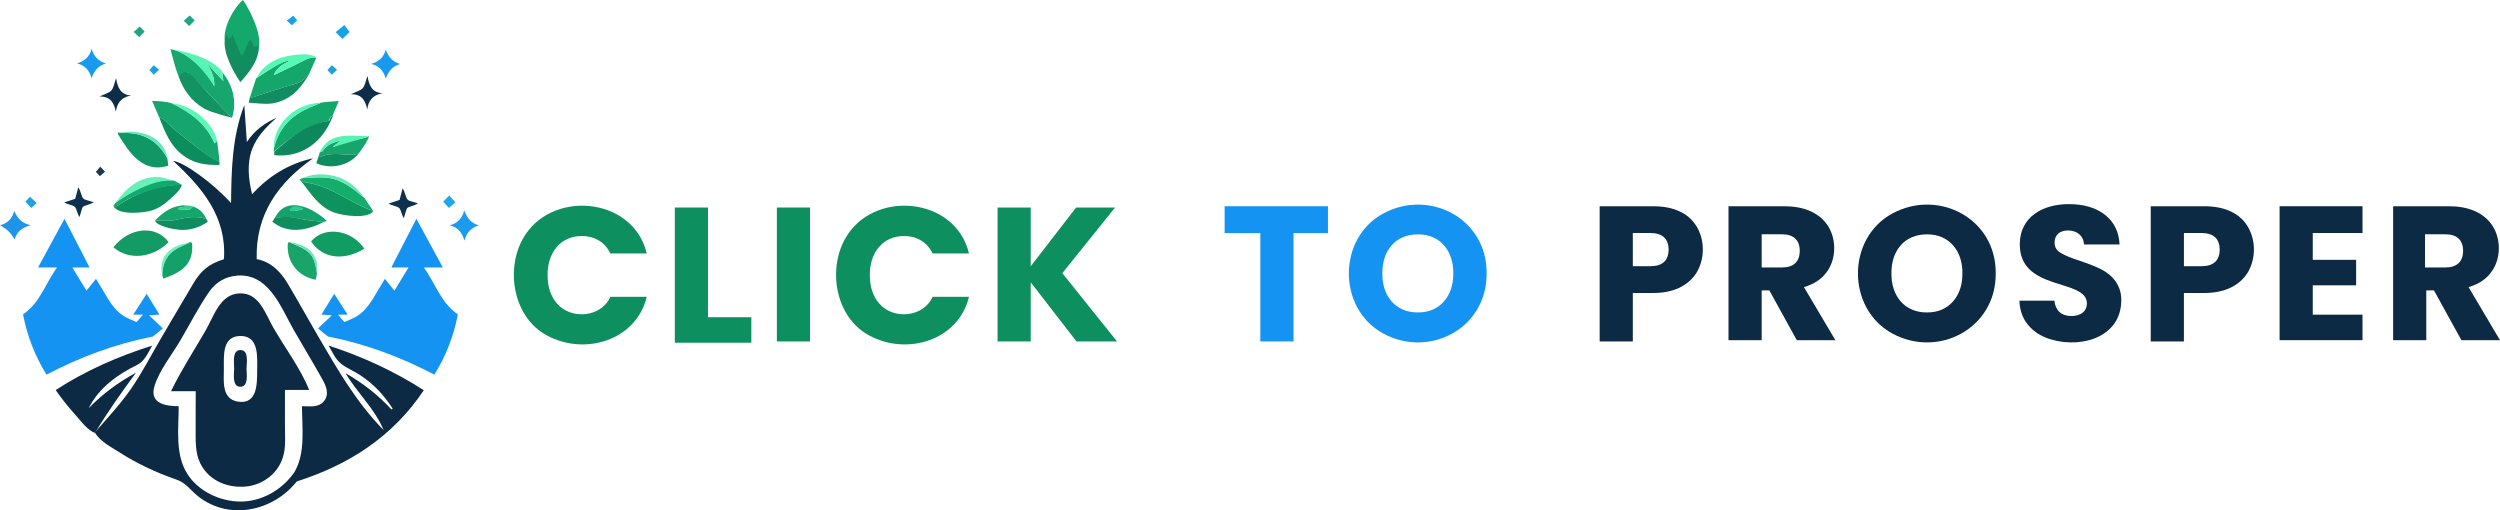<?xml version="1.0" encoding="UTF-8"?>
<svg xmlns="http://www.w3.org/2000/svg" id="uuid-eea5207d-789b-44e4-bbef-8c6cb809bb4b" viewBox="0 0 1959.77 400">
  <g id="uuid-d48b808a-487d-4b30-a259-4db9d95f5012">
    <path id="uuid-81f9155c-9817-42f5-9de2-00bc9d05a391" d="M132.15,189.83c-12.62,12.68-31.55,14.36-43.23,3.97,12.42-15.73,33.42-17.71,43.23-3.97Z" style="fill:#149a65; stroke-width:0px;"></path>
    <path id="uuid-6d1bc633-17b7-4d8a-b5e7-051091ff8fb3" d="M285.63,194.96c-16.22,9.79-32.78,7.81-41.76-5.69,10.19-12.32,31.64-9.4,41.76,5.69Z" style="fill:#119c63; stroke-width:0px;"></path>
    <g id="uuid-e2cde5e2-2e60-40d4-bfb4-9361cb3f1576">
      <path d="M176.23,31.65c-1.51-10.21,7.26-26.05,14.23-31.65,7.49,10.53,17.69,34.74,10.2,39.03-2.52.33-3.59-2.33-3.94-4.38-.98-5.56-4.67,7.91-6.3,9.12-3.54,6.28-5.95-11.48-8.26-13.64-.9-1.86-1.84,2.69-2.89,2.6-1.6-.47-1.93-6.37-3.03-1.08Z" style="fill:#14a86c; stroke-width:0px;"></path>
      <path d="M176.43,29.8c2.46-7.95,1.2,6.42,5.78-2.61,2.76,5.25,4.41,11.52,7.18,16.74,3.68-3.65,6.55-20.14,8.98-8.19,2.54,1.47,4.54.83,4.49-2.37,1.19,12.37-6.36,22.16-14.44,30.98-5.16-7.33-14.32-23.59-12-34.54Z" style="fill:#118d60; stroke-width:0px;"></path>
    </g>
    <g id="uuid-ed556cc8-39dc-47e9-bf0a-a80416562cdc">
      <path d="M174.4,56.75c8.35,10.35,11.5,23.18,7.42,35.78-6.68-6.92-14.36-14.93-21.12-22.2-3.01-3.23-6.15-6.33-9.29-9.43-.86-.85-1.71-1.69-2.58-2.53-.59-.57-1.33-1.78-2.25-1.5-.99.3-2,.87-2.97,1.28-1.21.5-2.43,1.09-3.66,1.43-2.82-6.49-4.31-14.26-6.39-21.04,12.06,1.72,27,14.93,34.43,29.09.33-7.37-2.59-12.49-5.72-17.89,4.08,4.4,8.16,8.8,12.74,13.74-.25-2.66-.43-4.7-.62-6.73Z" style="fill:#17a76e; stroke-width:0px;"></path>
      <path d="M139.91,59.68c5.72-5.07,7.23-4.59,15.49,4.7,9.44,10.63,14.35,15.55,26.16,27.79-1.66-.25-16.52-4.14-21.56-7.07-9.88-5.73-16.36-14.6-20.09-25.42Z" style="fill:#129361; stroke-width:0px;"></path>
      <path d="M174.4,56.75c.19,2.03.37,4.07.62,6.73-4.58-4.94-8.66-9.34-12.74-13.74,3.14,5.4,6.06,10.51,5.72,17.89-7.7-12.31-20.73-27.13-34.43-29.09,12.06,1.72,30.18,6.27,39.5,16.16.55.58.88,1.37,1.32,2.06Z" style="fill:#5af3b6; stroke-width:0px;"></path>
    </g>
    <g id="uuid-457f5820-3487-484b-8587-768bb488b2ea">
      <path d="M247.96,45.26c-1.95,4.4-3.9,8.81-5.85,13.21-1.53-.11-3.98,4.33-6.1,5.47-3.21,1.72-7.41,2.5-10.85,3.62-9.82,3.18-19.7,6.15-29.49,9.43,1.7-5.18,3.4-10.35,5.1-15.53,4.08-2.87,9-5.88,13.22-8.56,3.41-2.17,8.62-5.17,12.06-5.17,1.72,0-.18.69-1.15,1.15-1.35.64-2.81,1.42-4.02,2.3-2.72,1.98-5.18,4.62-6.26,7.8,5.63-2.79,11.27-5.54,16.96-8.2,4.93-2.31,10.99-6.62,16.38-5.51Z" style="fill:#14a66b; stroke-width:0px;"></path>
      <path d="M195.66,76.98c9.79-3.28,19.67-6.25,29.49-9.43,3.61-1.17,7.48-1.81,10.85-3.62,2.12-1.14,4.58-5.58,6.1-5.47-6.73,11.59-15.42,20.92-29.46,22.69-5.6.7-11.42-.35-17.64-.63.37-1.96.51-2.75.66-3.54Z" style="fill:#118c60; stroke-width:0px;"></path>
      <path d="M247.9,45.23c-5.59-.75-10.45,2.63-15.22,5-4.41,2.18-8.91,4.2-13.31,6.4-.76.37-1.51.74-2.27,1.11s-1.6.99-2.39,1.14c-.07-.64.59-1.61.89-2.19,1.64-3.23,4.71-5.34,7.8-7.05.65-.37,3.81-1.91,3.23-1.91-2.3,0-3.5.54-4.18.86-7.48,3.58-14.81,8.03-21.68,12.86.85-.6,1.61-2.77,2.25-3.67,7.1-10.35,19.31-14.29,31.33-15.02,3.76-.25,7.72-.43,11.31.91.63.26,2.02.85,2.24,1.56Z" style="fill:#56f8b5; stroke-width:0px;"></path>
    </g>
    <g id="uuid-a4eba686-5490-4aa6-b2d1-9caeaa9f2d4b">
      <path d="M124.84,92.12c-1.71-3.98-3.43-7.96-5.61-13.02,5.16.22,10.33.22,15.55,1.93,14.48,7.07,26.8,15.83,33.3,31.18,1.1-.72,1.43-1.28,2.09-1.86.63,6.3,1.89,12.63,1.9,18.91-.04-.94-.09-1.88-.1-2.12-8.75-3.91-16.94-11.23-24.55-17.03-4.14-3.16-8.15-6.47-12.11-9.86-2.07-1.78-7.79-8.54-10.47-8.12Z" style="fill:#16a66d; stroke-width:0px;"></path>
      <path d="M124.84,92.12c2.68-.42,8.4,6.34,10.47,8.12,3.95,3.39,7.96,6.7,12.11,9.86,7.61,5.8,15.89,12.98,24.64,16.89.01.24,0,1.15.01,2.27-11.14.36-20.91-1.19-29.85-8.46-9.22-7.5-13.1-17.98-17.38-28.67Z" style="fill:#0c8d5e; stroke-width:0px;"></path>
      <path d="M170.17,110.34c-.11.38-2.04,2.86-2.14,1.72-6.07-14.44-19.48-24.51-33.26-31.03,15.48,1.05,32.34,15.01,35.39,29.31Z" style="fill:#5ef7b7; stroke-width:0px;"></path>
    </g>
    <g id="uuid-198203b7-fba3-421c-811d-61a24b3a7079">
      <path d="M287.45,107.59c2.55-1.21,2.08-1.07.83,1.77-1.74,3.94-4.65,7.25-7.01,10.85-.96.32-1.92.64-3.22,1.07-8.8.49-18.27-2.54-27.12,1.89l-1.29-.23c.33-1.17.66-2.33.99-3.5.88-.33,1.75-.67,2.1-.8,3.6-5.44,8.63-7.15,14.45-8.43-2.15,1.66-7.09,5.7-5.53,4.14-.57.57-.57,1.15.35.65,7.78-4.18,16.96-4.94,25.43-7.41Z" style="fill:#16a56c; stroke-width:0px;"></path>
      <path d="M249.64,122.94c.44.08.87.16,1.29.23,8.85-4.43,18.32-1.4,27.12-1.89,1.3-.43,2.26-.75,3.22-1.07-7.68,9.89-22.37,12.8-33.34,7.72.57-1.64,1.14-3.32,1.72-4.99Z" style="fill:#0d8c5f; stroke-width:0px;"></path>
      <path d="M289.23,106.88c-1.15.57-3.06,1.08-3.59,1.23-.63.18-1.25.36-1.88.55-1.25.36-2.5.73-3.76,1.09-2.5.73-5.01,1.46-7.51,2.19-3.4.99-6.8,1.98-10.2,2.97-.08.02-.19.08-.27.08-.15,0-1.51.5-.44-.49.37-.34,1.04-.96,1.43-1.22s.81-.48,1.17-.76c1-.77,2-1.55,3-2.32-.28.22-1.06.24-1.41.33-3.23.78-6.47,1.87-9.14,3.91-1.47,1.12-2.74,2.48-3.77,4.01-.08.12-.11.18-.24.23-.66.24-1.31.52-1.97.74.15-.41.38-.8.57-1.2,7.79-14.95,24.09-11.81,38.01-11.35Z" style="fill:#58f2b4; stroke-width:0px;"></path>
    </g>
    <g id="uuid-55bc4b8b-5af1-43b5-89ab-b86a7105bceb">
      <path d="M254.75,79.99c3.38-.27,6.76-.53,10.87-.86-1.86,4.37-3.44,8.09-5.02,11.82-1.8-.54-2.27,2.51-2.94,3.84-16.24,2.63-31.07,13.75-43.09,24.15,0-.8.11-1.63.12-2.43,3.21-14.14,11.61-24.17,24.46-30.56,4.14-2.06,8.5-3.69,12.75-5.51,0,0-.01,0-.01,0,.96-.15,1.91-.31,2.87-.46Z" style="fill:#13a86a; stroke-width:0px;"></path>
      <path d="M214.99,118.91c12.02-10.41,25.85-22.36,42.99-24.12.31-.03.85-2.22,1-2.53.19-.39.42-.83.78-1.1.1-.08,1.22-.38,1.15-.21-7.32,19.84-24.1,33.09-45.93,30.67v-2.72Z" style="fill:#0f875c; stroke-width:0px;"></path>
      <path d="M251.89,80.45c-4.26,1.83-8.61,3.45-12.75,5.51-12.85,6.38-21.25,16.42-24.46,30.56-.36-8.32,2.56-15.51,7.76-21.82,7.61-9.23,17.62-13.66,29.45-14.25Z" style="fill:#56f7b8; stroke-width:0px;"></path>
    </g>
    <g id="uuid-9506b8b5-20d0-4e1e-ae83-b52e1d693621">
      <path d="M292.64,165.45c-4.51,6.52-24,3.52-30.34,1.27-12.18-4.32-18.36-14.59-25.92-24.26,10.86,1.37,18.59,4.26,28.33,9.34,9.22,4.81,18.13,10.18,27.94,13.65Z" style="fill:#0f935e; stroke-width:0px;"></path>
      <path d="M292.64,165.45c-9.81-3.47-18.72-8.84-27.94-13.65-9.73-5.08-17.47-7.97-28.33-9.34-.47-.52-.94-1.04-1.72-1.89,1.17-.41,1.99-.7,2.81-.99,8.56-.09,16.16-1.61,24.66.85,9.3,2.69,16.2,8.72,23.52,14.73,2.33,3.43,4.65,6.86,6.98,10.28Z" style="fill:#14ad6c; stroke-width:0px;"></path>
      <path d="M285.66,155.17c-7.32-6.01-14.23-12.04-23.52-14.73-8.5-2.46-16.11-.94-24.66-.85,6.6-3.13,13.56-3.4,20.62-2.36,11.91,1.76,20.82,8.2,27.57,17.94Z" style="fill:#63e8b6; stroke-width:0px;"></path>
    </g>
    <g id="uuid-703e3076-b528-4fff-9185-43c26055db13">
      <path d="M142.53,144.83c-.64,4.02-7.02,9.22-10.06,11.99-3.85,3.51-8.13,6.41-13.11,8.06-6.38,2.11-26.96,4.17-30.48-3.41.53,1.14,3.39-.25,3.95-.65.78-.55,1.57-1.07,2.37-1.58,2.65-1.69,5.38-3.25,8.19-4.66,12.04-6.06,25.61-9.86,39.14-9.75Z" style="fill:#0e8f60; stroke-width:0px;"></path>
      <path d="M142.53,144.83c-14.7.54-32.81,5.35-45.67,13.37-1.52.93-3.01,1.89-4.47,2.91-1.26.89-2.48,1.49-3.63.34.54-.78,1.19-1.55,1.73-2.33,13.43-11.67,36.33-20.44,46.52-17.26,1.84.99,3.68,1.98,5.51,2.97Z" style="fill:#11a96c; stroke-width:0px;"></path>
      <path d="M137.02,141.86c-18.87-3.15-46.14,17.09-46.52,17.26,8.16-11.27,17.82-20.42,32.77-20.41,4.58,0,9.17,2.04,13.75,3.15Z" style="fill:#68f0bb; stroke-width:0px;"></path>
    </g>
    <g id="uuid-c2f98bd2-4c83-4700-a8db-e0f9f086d8e9">
      <path d="M247.9,217.72c-.14.53-.28,1.06-.42,1.58-14.16-2.65-22.91-13.99-21.89-28.27.03-.46.64-.89.97-1.33,5.49,2.52,12.14,4.57,16.37,9.09,4.1,4.38,4.47,9.88,5.52,15.51,0,0,0-.01,0-.01-.18,1.15-.37,2.29-.55,3.44Z" style="fill:#19a469; stroke-width:0px;"></path>
      <path d="M248.45,214.3c-1.05-5.63-1.41-11.13-5.52-15.51-4.24-4.52-10.89-6.57-16.37-9.09,9.54,1.53,18.23,4.54,21.47,14.86.94,3,.33,6.48.42,9.74Z" style="fill:#70e5b9; stroke-width:0px;"></path>
    </g>
    <g id="uuid-3736d579-a4e2-4032-ad7b-f4b9eb5c1d66">
      <path d="M150.61,190.62c1.01,14.43-5.21,22.01-22.73,27.75-.24-.98-.48-1.94-.71-2.9.63-15.59,8.16-20.51,21.98-25.8l1.46.95Z" style="fill:#14a069; stroke-width:0px;"></path>
      <path d="M149.14,190.26c-13.81,5.29-21.34,10.21-21.97,25.8-2.33-11.53,1.83-19.55,13.12-23.91,2.78-1.07,5.89-1.28,8.85-1.89Z" style="fill:#75efc2; stroke-width:0px;"></path>
    </g>
    <g id="uuid-bcf5e73a-5f06-4c70-9751-3cb4a97e8a0f">
      <path d="M143.33,160.95c2.29.17,4.59.34,6.88.51-3.52.34-6.86.79-10.31,1.55l.14,1.01c2.7.26,8.45.49,8.47.29,1.2-.71,2.05-1.86,2.98-2.41,4.91,1.74,8.27,5.11,10.31,9.86-8.47-3.18-16.66-.95-25.05.78-4.91,1.01-10.18.27-15.29.32,5.36-5.35,11.11-10.07,18.87-11.48,1-.14,2-.29,3-.43Z" style="fill:#14a66a; stroke-width:0px;"></path>
      <path d="M121.46,172.86c5.11-.05,10.38.69,15.29-.32,8.39-1.73,16.58-3.95,25.05-.78.6.61.93,1.34,1,2.18-6.51,4.49-14.25,6.89-22.18,6.19-4.66-.41-17.58-2.63-19.16-7.28Z" style="fill:#0f8c60; stroke-width:0px;"></path>
      <path d="M151.49,161.91c-.93.55-1.78,1.7-2.98,2.41-.02.2-5.77-.03-8.47-.29l-.14-1.01c3.81-.52,8.04-2.72,11.59-1.11Z" style="fill:#39cb8b; stroke-width:0px;"></path>
      <path d="M143.33,160.95c-1,.14-2,.29-3,.43,1-.14,2-.29,3-.43Z" style="fill:#39cb8b; stroke-width:0px;"></path>
    </g>
    <g id="uuid-945d8c45-7737-4013-97f5-c15915abdcec">
      <path d="M131.19,124.23c-.01-.08-.03-.15-.07-.22-5.36-9.92-13.25-16.75-24.45-19.03-4.06-.83-8.31-.67-12.49-.93l-.79-.02c-.2,0-.93-.14-1.08-.02-.17.13.42,1.52.57,1.78,8.53,14.28,19.67,30.42,39.08,24.07-.26-1.84-.52-3.74-.78-5.63Z" style="fill:#119765; stroke-width:0px;"></path>
      <path d="M131.18,124.12c-.04-.56.02-1.15-.12-1.68-4.41-16.22-21.41-21.3-37.09-18.41,0,0,0,0,0,0,4.24.28,8.58.1,12.71.95,11.24,2.29,19.14,9.16,24.5,19.14Z" style="fill:#66e9ba; stroke-width:0px;"></path>
    </g>
    <g id="uuid-23e0fb32-eb4b-4b01-8c29-721b3059aba6">
      <path d="M215.84,170.1c9.25-17.44,30.32-6.67,40.45,3.22-1.02.27-1.86.49-2.69.71-3.79-.45-7.58-.89-11.36-1.35-8.23-1-16.19-3.77-24.8-1.81-.58.34-1.06-.49-1.6-.77ZM237.54,163.75c-.27-.71-2.35-1.11-2.94-1.22-1.08-.19-2.23-.51-3.38-.51-.64,0-4.02,1.72-4.02,2.3s1.72,1.15,1.72,1.15c1.15,0,3.17-.55,4.39-.57.78,0,4.33-.9,4.23-1.16Z" style="fill:#15a36d; stroke-width:0px;"></path>
      <path d="M215.84,170.1c.54.27,1.18.89,1.6.77,8.51-2.51,16.57.81,24.8,1.81,3.79.46,7.58.9,11.36,1.35-14.28,7.46-28.68,9.01-40.14-.22.78-1.22,1.58-2.47,2.38-3.71Z" style="fill:#0f8d5f; stroke-width:0px;"></path>
      <path d="M237.54,163.75c0,.57-6.32,1.72-8.04,1.72-1.15,0-2.1-.19-2.3-1.15-.16-.77,1.72-1.72,2.87-2.3.83-.41,3.13-.3,5.74.57,1.72.57,1.72.56,1.72,1.15Z" style="fill:#2acd8f; stroke-width:0px;"></path>
    </g>
  </g>
  <g id="uuid-cedfb452-f9d5-4476-be50-c00623544195">
    <path id="uuid-f7e35175-ea77-4c22-9bf0-3e20d55cdbd9" d="M18.02,246.48c13.46-9.16,17.57-24.32,26.71-36.81h-14.9s13.6-25.07,20.72-38.15c6.69,12.91,19.66,38.15,19.66,38.15h-13.49c3.85,6.33,7.33,12.04,11.08,18.2,2.51-3.15,4.79-6,7.43-9.31,1.86,3.06,3.73,6.08,5.54,9.14,4.47,7.56,8.7,15.38,16.44,20.18,3.06,1.9,6.58,3.08,9.84,4.57,1.88-2.16,3.17-3.64,5.03-5.78h-7.64c3.66-5.69,6.88-10.7,10.52-16.36,3.46,5.6,6.57,10.64,10.06,16.28-2.74.2-4.85.35-8.17.59,3.85,3.67,7.09,6.75,10.76,10.23q-3.1,2.91-7.89,6.42c-29.28,5.71-56.89,16.06-83.27,29.85-9.05-14.6-15.16-30.34-18.4-47.21Z" style="fill:#1593f2; stroke-width:0px;"></path>
    <path id="uuid-ccdce67b-650e-4b02-90c8-75e3a6a669e1" d="M358.95,246.48c-13.46-9.16-17.57-24.32-26.71-36.81h14.9s-13.6-25.07-20.72-38.15c-6.69,12.91-19.66,38.15-19.66,38.15h13.49c-3.85,6.33-7.33,12.04-11.08,18.2-2.51-3.15-4.79-6-7.43-9.31-1.86,3.06-3.73,6.08-5.54,9.14-4.47,7.56-8.7,15.38-16.44,20.18-3.06,1.9-6.58,3.08-9.84,4.57-1.88-2.16-3.17-3.64-5.03-5.78h7.64c-3.66-5.69-6.88-10.7-10.52-16.36-3.46,5.6-6.57,10.64-10.06,16.28,2.74.2,4.85.35,8.17.59-3.85,3.67-7.09,6.75-10.76,10.23q3.1,2.91,7.89,6.42c29.28,5.71,56.89,16.06,83.27,29.85,9.05-14.6,15.16-30.34,18.4-47.21Z" style="fill:#1593f2; stroke-width:0px;"></path>
  </g>
  <g id="uuid-f34e6413-ecc0-4b85-beb5-08bfcdc956f2">
    <path d="M352.4,176.64c6.03-1.52,9.76-5.12,11.54-11.77,2.26,6.11,5.41,10.27,11.5,11.75-5.74,1.84-9.57,5.34-11.33,11.95-2.05-6.48-5.41-10.59-11.71-11.93Z" style="fill:#1c9aed; stroke-width:0px;"></path>
    <path d="M0,176.54c5.66-1.36,9.46-4.74,11.22-11.29,2.46,6.05,6.05,9.85,12.95,11.32-6.97,1.72-10.95,5.22-12.73,11.02-3.46-5.6-5.68-7.73-11.44-11.06Z" style="fill:#1f95ea; stroke-width:0px;"></path>
    <path d="M83.07,49.74c-5.83,1.65-9.15,5.48-11.3,11.48-1.83-6.24-5.29-10.08-11.39-11.53,5.65-1.77,9.73-4.83,11.39-11.31,2.06,6.14,5.63,9.7,11.29,11.36Z" style="fill:#189bef; stroke-width:0px;"></path>
    <path d="M91.02,61.25c1.22,7.61,3.56,13.06,11.75,13.63-7.42,1.31-11,5.58-11.94,12.68-1.45-6.68-3.92-12-12.82-11.91,4.01-1.95,7.39-2.67,9.27-4.75,1.87-2.08,2.24-5.51,3.74-9.65Z" style="fill:#0d2d49; stroke-width:0px;"></path>
    <path d="M56.75,161.11c-2.13-.54-6.24-2.02-6.26-2.51,2.88-.93,5.77-1.86,8.46-2.73.82-3.07,1.61-6.04,2.4-9.01.47,0,1.97,3.95,2.97,7.09.41,1.29,1.43,2.3,2.73,2.68,2.07.62,4.18,1.25,6.29,1.88,0,.47-3.99,1.97-7.01,2.9-.95.29-1.69,1.04-1.98,1.99-.64,2.12-1.34,4.4-2.03,6.68-.39,0-1.71-3.4-2.65-6.25-.44-1.34-1.55-2.36-2.92-2.71Z" style="fill:#0e304f; stroke-width:0px;"></path>
    <path d="M23.55,154.26c1.63,1.54,3.45,3.26,5.19,4.9-1.07.98-2.83,2.62-4.21,3.89-1.41-1.53-2.99-3.22-4.62-4.98,1.06-1.11,2.78-2.9,3.63-3.8Z" style="fill:#1fa1e5; stroke-width:0px;"></path>
    <path d="M351.89,162.95c-1.39-1.48-2.92-3.13-4.49-4.8,1.56-1.63,3.17-3.32,4.7-4.91,1.53,1.65,3.23,3.48,4.93,5.3-1.57,1.35-3.35,2.88-5.14,4.42Z" style="fill:#1ea7e6; stroke-width:0px;"></path>
    <path d="M148.3,20.38c-1.34-1.26-2.84-2.67-4.34-4.08,1.59-1.41,3.26-2.9,4.76-4.23,1.14,1.16,2.65,2.68,3.86,3.91-1.25,1.29-2.75,2.82-4.28,4.39Z" style="fill:#1fa784; stroke-width:0px;"></path>
    <path d="M228.75,19.77c-.82-.76-2.25-2.09-3.93-3.64,1.65-1.25,3.35-2.54,5.07-3.84.76.93,2.07,2.53,3.04,3.71-1.03.93-2.57,2.33-4.18,3.78Z" style="fill:#16a3e6; stroke-width:0px;"></path>
    <path d="M264.24,54.76c-1.47,1.34-2.71,2.48-4.19,3.83-1.08-1.19-2.14-2.34-3.36-3.68,1.26-1.4,2.38-2.64,3.44-3.81,1.45,1.29,2.77,2.47,4.11,3.66Z" style="fill:#17a3dc; stroke-width:0px;"></path>
    <path d="M78.6,130.66c1.31,1.38,2.34,2.46,3.73,3.92-1.34.98-2.6,2.48-4.04,3.53-.78-.69-1.89-2.25-3.15-3.38,1.15-1.36,2.18-2.56,3.47-4.08Z" style="fill:#1d384f; stroke-width:0px;"></path>
    <path d="M311,162c-2.13-.54-6.24-2.02-6.26-2.51,2.88-.93,5.77-1.86,8.46-2.73.82-3.07,1.61-6.04,2.4-9.01.47,0,1.97,3.95,2.97,7.09.41,1.29,1.43,2.3,2.73,2.68,2.07.62,4.18,1.25,6.29,1.88,0,.47-3.99,1.97-7.01,2.9-.95.29-1.69,1.04-1.98,1.99-.64,2.12-1.34,4.4-2.03,6.68-.39,0-1.71-3.4-2.65-6.25-.44-1.34-1.55-2.36-2.92-2.71Z" style="fill:#0e304f; stroke-width:0px;"></path>
    <path d="M288.07,59.46c1.22,7.61,3.56,13.06,11.75,13.63-7.42,1.31-11,5.58-11.94,12.68-1.45-6.68-3.92-12-12.82-11.91,4.01-1.95,7.39-2.67,9.27-4.75,1.87-2.08,2.24-5.51,3.74-9.65Z" style="fill:#0d2d49; stroke-width:0px;"></path>
    <path d="M313.72,50.16c-5.83,1.65-9.15,5.48-11.3,11.48-1.83-6.24-5.29-10.08-11.39-11.53,5.65-1.77,9.73-4.83,11.39-11.31,2.06,6.14,5.63,9.7,11.29,11.36Z" style="fill:#189bef; stroke-width:0px;"></path>
    <path d="M124.65,54.73c-1.47,1.34-2.71,2.48-4.19,3.83-1.08-1.19-2.14-2.34-3.36-3.68,1.26-1.4,2.38-2.64,3.44-3.81,1.45,1.29,2.77,2.47,4.11,3.66Z" style="fill:#17a3dc; stroke-width:0px;"></path>
    <path d="M109.1,29.1c-1.34-1.26-2.84-2.67-4.34-4.08,1.59-1.41,3.26-2.9,4.76-4.23,1.14,1.16,2.65,2.68,3.86,3.91-1.25,1.29-2.75,2.82-4.28,4.39Z" style="fill:#1fa784; stroke-width:0px;"></path>
    <path d="M268.41,30.52c-1.1-1.11-3.03-3.05-5.28-5.31,2.23-1.83,4.5-3.7,6.82-5.6,1.02,1.35,2.78,3.68,4.09,5.41-1.39,1.36-3.46,3.39-5.63,5.51Z" style="fill:#16a3e6; stroke-width:0px;"></path>
  </g>
  <g id="uuid-1d25b6ad-6f18-4227-bccc-18cb3198ac19">
    <path d="M193.24,288.67c0,4.12,1.94,14.49-4.83,14.52-6.71.03-4.86-10.41-4.85-14.53.01-4.23-1.81-14.5,5.1-14.25,6.64.24,4.61,10.02,4.61,14.26h-.04Z" style="fill:#0c2b43; stroke-width:0px;"></path>
    <path d="M74.41,338.93c9.76-11.21,19.79-21.85,28.26-34.09,8.89-12.86,16.09-26.96,24-40.45,8.22-14.01,16.48-28,24.75-41.98,6.16-10.42,12.45-15.58,24.11-19.22,2.32-33.07-16.87-55.98-39.83-77.08,9.13,1.27,31.8,17.92,45.42,33.12.3-25.98.72-51.63,10.38-76.85.69,9.89,1.32,18.89,2.02,28.92,6.27-9.37,14.13-15,23.34-18.96-7.82,6.72-15.3,14.45-19.08,24.24-4.47,11.57-2.96,23.87-.2,35.65,13.23-14.31,28.84-24.03,47.79-28.12-27.36,19.31-45.1,43.81-44.16,79.04,11.29,2.09,18.72,9.78,24.39,19.27,8.33,13.94,16.16,28.19,24.36,42.21,15.02,25.68,29.65,51.12,50.7,72.47-6.88-16.76-20.56-28.96-29.88-44.63,13.64,7.89,25.68,17.15,36.07,28.53.32-.23.64-.45.96-.68-6.96-10.69-14.45-18.86-25.14-26.03-4.94-3.32-11.11-5.68-15.65-9.44-4.26-3.53-6.66-9.29-9.44-13.94,26.8,8.71,51.52,20.13,74.64,35-24.48,36.65-59.04,58.59-99.61,71.52-18.31,23.15-52.68,30.92-77.1,11.81-6.09-4.76-9.58-10.64-17.06-13.23-8.09-2.81-16.04-6.02-23.77-9.72-7.28-3.49-14.36-7.39-21.15-11.74-6.23-3.99-15.28-8.71-18.95-15.2l-.15-.4ZM236.72,318.41c5.65,0,12.67,1.25,16.86-3.5,4.84-5.49,2.32-11.86-.74-17.35-7.18-12.87-14.86-25.48-22.21-38.25-10.28-17.85-19.57-44.99-44.47-43.28-9.34.64-17,5.16-22.25,12.78-8.23,11.93-14.99,25.14-22.3,37.66-6.59,11.29-16.74,23.74-20.53,36.25-4.14,13.7,8.96,15.7,19,15.7,0,17.49-3.05,37.72,6.88,53.23,8.61,13.45,25.4,21.41,41.31,21.52,16.66.12,32.61-8.88,42.4-22.87,9.07-15.26,6.05-34.95,6.05-51.91Z" style="fill:#0c2a44; stroke-width:0px;"></path>
    <path d="M74.56,339.33c-5.68-1.6-11.51-9.74-15.43-14.08-5.57-6.15-10.74-12.68-15.5-19.49,23.48-15.2,48.64-26.31,75.7-34.84-3.36,5.66-5.65,11.83-11.53,14.97-15.64,7.63-30.35,18.12-38.24,34.05,10.9-11.24,23.3-20.3,37.08-27.84-11.56,15.77-22.08,30.42-32.08,47.2Z" style="fill:#0c2a44; stroke-width:0px;"></path>
    <path d="M242.4,305.67h-19.02c0,9.2,0,18.55-.01,27.89-.01,8.23.92,17.07-1.63,25.03-4.45,13.89-17.54,22.68-31.87,22.99-13.81.29-26.72-5.81-32.97-18.59-4.07-8.33-3.46-18.09-3.53-27.12-.08-10.05.07-20.09.07-29.2h-19.38c8.24-16.9,18.16-32.07,27.13-47.62,6.59-11.41,11.28-28.6,26.77-29.08,15.31-.48,19.98,15.95,26.41,27.06,9.12,15.77,21.1,31.67,28.03,48.65ZM175.48,288.67s.01,0,.02,0c0,9.78-2.1,24.08,11.02,26.16,15.22,2.42,15.01-13.86,15.06-24.13.04-10.34,1.81-27.7-13.45-27.32-14,.35-12.65,15.48-12.65,25.29Z" style="fill:#0c2a44; stroke-width:0px;"></path>
  </g>
  <g id="uuid-7105ba86-70f5-48ce-b22c-036ec8e21537">
    <g id="uuid-4fa7d583-9496-40b4-ae9a-e8366ea31a44">
      <path d="M1929.51,266.67l-21.49-39h-6.03v39h-26v-105h43.64c14.52-.03,27.73,4.51,34.82,16.23,6.28,10.55,5.94,25.61-1.6,35.52-4,5.49-9.91,9.37-17.71,11.67l24.63,41.58h-30.26ZM1900.99,209.67h15.84c4.68,0,8.19-1.14,10.53-3.44,4.61-4.12,4.76-14.92,0-19.13-2.34-2.29-5.85-3.44-10.53-3.44h-15.84v26Z" style="fill:#0c2a44; stroke-width:0px;"></path>
      <path d="M1812.99,182.67v21h34v20h-34v23h39v20h-65v-105h65v21h-39Z" style="fill:#0c2a44; stroke-width:0px;"></path>
      <path d="M1762.6,212.67c-6.94,11.98-19.84,17.08-34.76,17,0,0-15.86,0-15.86,0v38s-26,0-26,0v-106h41.86c8.46,0,15.61,1.46,21.46,4.38,17.31,8.03,22.04,30.65,13.3,46.62ZM1736.51,205.27c4.73-4.09,4.73-15.11,0-19.2-2.36-2.26-5.96-3.4-10.78-3.4h-13.74v26h13.74c4.82,0,8.42-1.13,10.78-3.4Z" style="fill:#0c2a44; stroke-width:0px;"></path>
      <path d="M1603.53,264.6c-6.13-2.51-11.03-6.23-14.69-11.15-3.67-4.92-5.6-10.85-5.8-17.78h27.42c.72,7.64,5.56,12.07,13.11,12.05,6.77.04,12.33-3.04,12.36-9.95-.14-19.63-52.8-9.16-52.59-46.26-.09-21.38,18.01-31.62,38.58-31.49,11.65,0,21.04,2.79,28.18,8.36,7.13,5.58,10.95,13.34,11.45,23.28h-27.88c-.2-3.41-1.46-6.1-3.77-8.06-3.85-3.54-12.43-4.12-16.43-.45-1.91,1.66-2.86,4.04-2.86,7.16,0,3.42,1.61,6.08,4.82,7.99,3.21,1.91,8.24,3.97,15.07,6.18,6.83,2.31,12.38,4.52,16.65,6.63,9.31,4.78,16.05,13.07,15.75,24.71-.45,30.45-35.38,38.35-59.37,28.78Z" style="fill:#0c2a44; stroke-width:0px;"></path>
      <path d="M1483.39,261.43c-35.86-19.57-35.95-74.52,0-94.05,36.36-19.67,81.55,4.09,81.07,46.95.38,42.82-44.61,66.85-81.07,47.1ZM1530.79,236.53c5.05-5.6,7.57-13,7.57-22.2.23-17.42-10.21-30.73-27.75-30.6-17.73-.11-28.11,12.93-27.9,30.6-.21,17.51,10.23,30.74,27.9,30.6,8.4,0,15.12-2.8,20.18-8.4Z" style="fill:#0c2a44; stroke-width:0px;"></path>
      <path d="M1408.51,266.67l-21.49-39h-6.03v39h-26v-105h43.64c14.52-.03,27.73,4.51,34.82,16.23,6.28,10.55,5.94,25.61-1.6,35.52-4,5.49-9.91,9.37-17.71,11.67l24.63,41.58h-30.26ZM1380.99,209.67h15.84c4.68,0,8.19-1.14,10.53-3.44,4.61-4.12,4.76-14.92,0-19.13-2.34-2.29-5.85-3.44-10.53-3.44h-15.84v26Z" style="fill:#0c2a44; stroke-width:0px;"></path>
      <path d="M1330.6,212.67c-6.94,11.98-19.84,17.08-34.76,17,0,0-15.86,0-15.86,0v38s-26,0-26,0v-106h41.86c8.46,0,15.61,1.46,21.46,4.38,17.31,8.03,22.04,30.65,13.3,46.62ZM1304.51,205.27c4.73-4.09,4.73-15.11,0-19.2-2.36-2.26-5.96-3.4-10.78-3.4h-13.74v26h13.74c4.82,0,8.42-1.13,10.78-3.4Z" style="fill:#0c2a44; stroke-width:0px;"></path>
    </g>
    <g id="uuid-deb7279c-78f0-44ab-8e53-761207623b7f">
      <path d="M1084.3,261.43c-35.86-19.57-35.95-74.52,0-94.05,36.36-19.67,81.55,4.09,81.07,46.95.38,42.82-44.61,66.85-81.07,47.1ZM1131.7,236.53c5.05-5.6,7.57-13,7.57-22.2.23-17.42-10.21-30.73-27.75-30.6-17.73-.11-28.11,12.93-27.9,30.6-.21,17.51,10.23,30.74,27.9,30.6,8.4,0,15.12-2.8,20.18-8.4Z" style="fill:#1593f2; stroke-width:0px;"></path>
      <path d="M1040.99,161.67v21h-27v85h-26v-85h-28v-21h81Z" style="fill:#1593f2; stroke-width:0px;"></path>
    </g>
    <g id="uuid-8f1e8cff-6a48-469d-936d-c4dfad28bf05">
      <path d="M843.87,267.67l-35.88-46.37v46.37h-26v-105h26v46.07l35.58-46.07h30.56l-41.36,51.45,42.88,53.55h-31.78Z" style="fill:#0e8f60; stroke-width:0px;"></path>
      <path d="M662.3,187.52c21.32-39.2,86.63-33.78,97.29,11.16,0,0-28.54,0-28.54,0-4.19-8.93-12.54-13.68-22.31-13.66-17.08-.07-27.12,13.62-26.87,30.66,0,9.31,2.48,16.75,7.44,22.31,10.94,12.79,34.64,10.89,41.74-5.31,0,0,28.54,0,28.54,0-8.35,34.5-48.94,46.26-78.24,30.28-25.98-13.89-32.69-50.67-19.05-75.44Z" style="fill:#0e8f60; stroke-width:0px;"></path>
      <path d="M634.99,162.67v105h-26v-105h26Z" style="fill:#0e8f60; stroke-width:0px;"></path>
      <path d="M554.99,248.67h34v20h-60v-106h26v86Z" style="fill:#0e8f60; stroke-width:0px;"></path>
      <path d="M409.7,187.52c21.32-39.2,86.63-33.78,97.29,11.16,0,0-28.54,0-28.54,0-4.19-8.93-12.54-13.68-22.31-13.66-17.08-.07-27.12,13.62-26.87,30.66,0,9.31,2.48,16.75,7.44,22.31,10.94,12.79,34.64,10.89,41.74-5.31,0,0,28.54,0,28.54,0-8.35,34.5-48.94,46.26-78.24,30.28-25.98-13.89-32.69-50.67-19.05-75.44Z" style="fill:#0e8f60; stroke-width:0px;"></path>
    </g>
  </g>
</svg>

